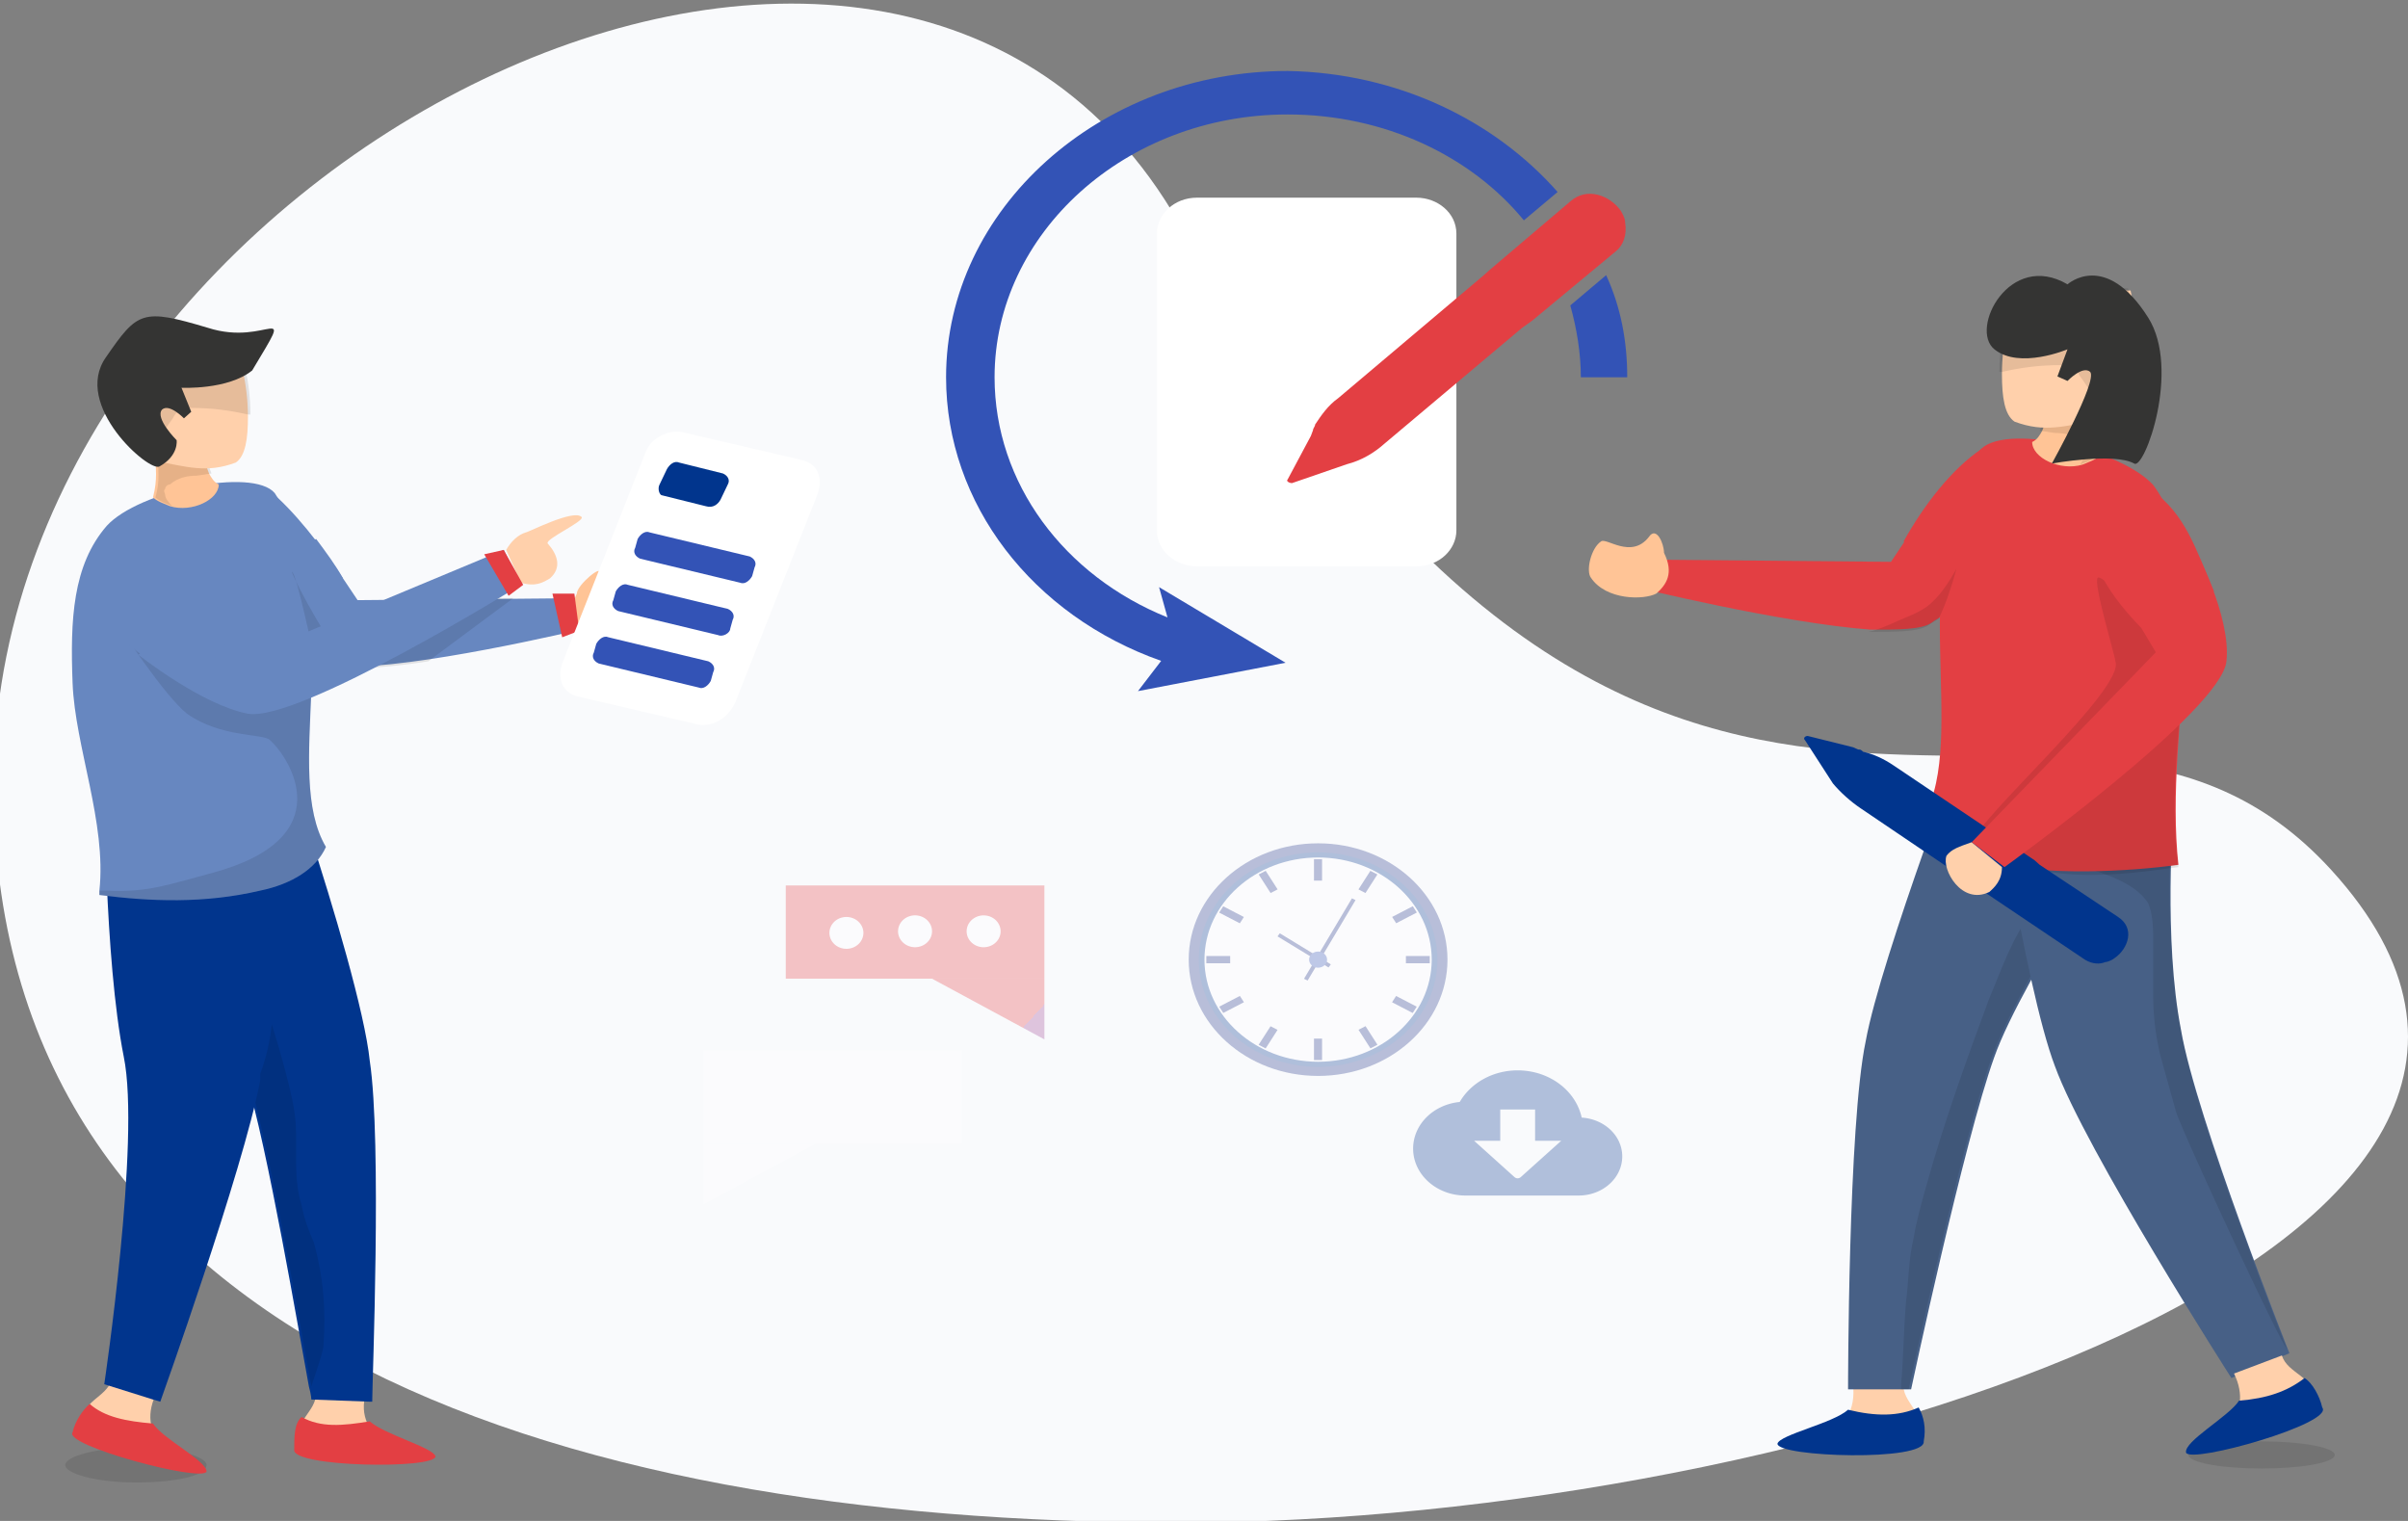 <svg fill="none" xmlns="http://www.w3.org/2000/svg" viewBox="0 0 380 240"><rect x="0" y="0" width="380" height="240" fill="#808080" stroke="none"/><path d="M367.837 137.215c-43.229-47.23-105.54 31.137-181.871-102.156C140.4-44.358 1.368 25.613-.969 121.122c-1.947 89.562 87.236 119.149 186.935 119.149 99.698 0 235.615-44.281 181.871-103.056Z" fill="#F9FAFC"/><path d="M223.506 89.366h-34.609c-3.328 0-6.323-2.387-6.323-5.668v-46.84c0-2.983 2.662-5.668 6.323-5.668h34.609c3.328 0 6.323 2.386 6.323 5.668v46.84c0 2.983-2.662 5.668-6.323 5.668Z" fill="url(#a)"/><path d="M205.206 44.615h-12.313c-1.331 0-2.663-1.194-2.663-2.387v-2.089c0-1.193 1.332-2.386 2.663-2.386h12.313c1.331 0 2.662 1.193 2.662 2.386v2.089c0 1.193-.999 2.387-2.662 2.387ZM219.182 60.725h-26.289c-1.331 0-2.663-1.193-2.663-2.386v-1.492c0-1.193 1.332-2.387 2.663-2.387h26.289c1.331 0 2.663 1.194 2.663 2.387v1.492c0 1.193-1.332 2.386-2.663 2.386ZM219.182 70.272h-26.289c-1.331 0-2.663-1.193-2.663-2.387v-1.491c0-1.194 1.332-2.387 2.663-2.387h26.289c1.331 0 2.663 1.193 2.663 2.387v1.491c0 1.492-1.332 2.387-2.663 2.387ZM219.182 80.118h-26.289c-1.331 0-2.663-1.194-2.663-2.387v-1.492c0-1.193 1.332-2.386 2.663-2.386h26.289c1.331 0 2.663 1.193 2.663 2.386v1.492c0 1.193-1.332 2.387-2.663 2.387Z" fill="#fff"/><path d="M255.122 39.543 241.81 50.582l-1.664 1.193-21.63 18.2c-1.664 1.49-3.661 2.684-5.99 3.281l-8.653 2.983c-.332 0-.998-.298-.665-.596l3.66-6.862.333-.895c0-.298.333-.597.333-.895.998-1.492 1.997-2.984 3.661-4.177l22.961-19.392.999-.895 12.645-10.74c2.663-2.387 6.323-.896 7.987 1.491.333.597.666 1.194.666 1.79.332 2.089-.333 3.58-1.331 4.475Z" fill="url(#b)"/><path d="m245.803 30.294-5.324 4.476c-8.32-10.144-21.964-16.708-37.272-16.708-25.624 0-46.256 18.796-46.256 41.47 0 16.707 10.982 31.326 27.288 37.89l-1.331-4.774 19.966 11.934-23.294 4.475 3.66-4.774c-20.299-7.16-33.943-24.762-33.943-44.751 0-26.553 24.293-48.332 53.91-48.332 17.305.299 32.613 7.757 42.596 19.094ZM256.79 59.532h-7.321c0-3.878-.666-7.757-1.664-11.337l5.657-4.773c2.329 5.071 3.328 10.442 3.328 16.11Z" fill="#3353B6"/><path opacity=".1" d="M356.904 231.726c6.374 0 11.541-.958 11.541-2.14 0-1.183-5.167-2.141-11.541-2.141-6.374 0-11.541.958-11.541 2.141 0 1.182 5.167 2.14 11.541 2.14Z" fill="#000"/><path d="M300.388 218.169c-.398 3.211 3.979 4.995 1.592 7.492l-13.929.714c3.184-1.427 4.775-3.925 4.377-7.85l7.96-.356Z" fill="#FFD0AB"/><path d="M280.496 227.802c.398-1.428 8.755-3.212 11.143-5.352 4.378 1.07 7.96 1.07 11.143-.357.796 1.427 1.194 3.211.796 5.352.398 3.211-23.082 2.497-23.082.357Z" fill="#01358D"/><path d="M291.637 219.239h9.949s8.357-39.247 13.133-52.448c4.377-12.487 25.072-43.527 25.072-43.527l-28.654-9.633s-14.327 37.462-16.714 50.663c-2.786 13.201-2.786 54.945-2.786 54.945Z" fill="#476086"/><path opacity=".1" d="M332.637 133.611c-6.367 9.99-15.521 25.332-18.306 33.181-4.776 13.201-13.133 52.447-13.133 52.447h-1.194v-.713c.398-4.282.398-8.92.796-13.201.398-3.211.398-6.779 1.194-9.99.398-2.498 1.194-5.352 1.99-8.206 2.785-9.99 6.367-19.98 9.949-29.613 1.99-4.639 3.581-9.634 6.765-13.558 3.184-3.925 7.562-7.136 11.939-10.347Z" fill="#000"/><path d="m352.134 217.455 9.153-3.925s-14.724-37.105-17.112-51.02c-2.786-14.271-1.194-34.251-1.194-34.251l-29.45-12.487s5.97 39.96 10.745 52.447c4.776 13.201 27.858 49.236 27.858 49.236Z" fill="#476086"/><path d="M360.107 213.887c.796 2.855 5.571 3.568 4.377 6.423l-13.132 4.995c2.387-2.141 2.785-5.352 1.193-8.563l7.562-2.855Z" fill="#FFD0AB"/><path d="M344.977 229.229c-.398-1.784 6.765-5.708 8.357-8.206 4.378-.357 7.562-1.427 10.347-3.568 1.194.714 2.388 2.855 2.786 4.638 1.99 2.498-20.694 8.92-21.49 7.136Z" fill="#01358D"/><path opacity=".1" d="M360.886 212.817c-.795-.357-16.714-34.608-17.51-37.463l-2.388-8.562a39.918 39.918 0 0 1-1.194-9.634v-8.562c0-1.784 0-4.282-.796-6.066-1.592-2.497-4.775-3.924-7.959-4.995-4.378-1.427-8.755-2.14-13.133-2.854-1.194-1.784 0-3.925 1.99-4.995 1.592-1.07 3.98-1.427 5.969-1.784 2.786-.357 5.572-.357 7.96 0 3.183.714 5.969 2.141 8.755 3.925-.398 6.422-.398 20.336 1.592 30.683 1.99 12.844 14.725 45.312 16.714 50.307Z" fill="#000"/><path d="M314.726 82.947s-1.194 3.212-2.786 7.136c-1.592 2.498-3.184 5.352-5.572 7.136-.398.357-1.193.713-1.591 1.07-1.592 1.07-5.174 1.07-9.552 1.07-14.326-1.07-37.409-6.778-37.409-6.778l1.194-4.282 39.399.357 2.388-3.568c1.194-2.14 2.786-4.281 4.378-6.422l9.551 4.281Z" fill="url(#c)"/><path d="M300.395 85.445c3.979 2.854 7.561 4.995 12.337 4.995 3.979-5.709 7.561-10.704 7.959-17.126l-7.959-2.497c-4.776 3.21-9.154 8.92-12.337 14.628Z" fill="url(#d)"/><path d="M344.963 102.214c-.796 10.703-2.388 23.191-1.194 34.251-7.959 1.07-20.694 1.784-29.45-.357-5.173-1.07-9.551-3.568-10.745-7.135 7.164-12.845-3.184-38.89 8.756-57.8 3.581-4.638 22.286-.356 27.459 5.352 4.776 6.422 5.572 15.699 5.174 25.689Z" fill="url(#e)"/><path opacity=".1" d="M343.774 136.822c-7.959 1.07-23.082 3.568-32.235-4.281.796-3.568 23.878-23.905 22.286-28.186 0-.714-3.581-12.488-2.786-13.201.796-.714 11.939 10.346 12.337 10.703.796.357 1.194.357 1.592.357-.796 11.06-2.785 23.191-1.194 34.608Z" fill="#000"/><path d="m329.042 151.45-12.735-8.563-1.591-1.07-21.093-14.271c-1.592-1.071-3.183-2.498-4.377-3.925l-4.378-6.779c-.398-.357 0-.713.398-.713l7.163 1.784.796.356c.398 0 .398 0 .796.357 1.592.357 3.184 1.07 4.776 2.141l22.286 14.985.796.713 12.337 8.206c2.786 1.784 1.592 4.995-.398 6.422-.398.357-1.194.714-1.592.714-.796.357-1.99.357-3.184-.357Z" fill="#01358D"/><path d="M331.437 71.887c-.796.713-1.99 1.07-2.786 1.427-3.582 1.07-7.96-1.07-7.96-3.568.796-.356 1.194-1.07 1.592-1.784.796-1.784.796-4.281 1.194-7.135l7.562 2.854c-.398 3.925-.796 5.352.398 8.206Z" fill="#FFC496"/><path opacity=".1" d="M329.456 71.53c0-.357.398-.713 0-1.07 0-.357-.398-.714-.796-.714-1.194-1.07-2.786-1.427-4.378-1.427l-2.387-.357c.795-1.784.795-4.281 1.193-7.135l7.562 2.854c0 3.925-.398 5.352.398 8.206-.796.713-1.99 1.07-2.786 1.427.398-.713.796-1.427 1.194-1.784Z" fill="#000"/><path d="M332.239 66.179h-.796c-5.572 1.07-8.756 2.14-13.531.356-1.592-1.07-1.99-3.924-1.99-7.492 0-4.995 1.194-10.703 3.184-13.201h17.112c1.592 6.779 0 14.271-3.979 20.337Z" fill="#FFD0AB"/><path opacity=".1" d="M332.234 66.178h-.796c-.796-1.07-.796-2.14-1.194-3.21-.398-1.428-1.194-2.498-1.989-3.569-.398-.713-.796-1.427-1.592-1.427-.398-.357-1.194-.357-1.592-.357-3.184 0-5.97.357-9.153 1.07h-.398c0-4.994 1.193-10.703 3.183-13.2h17.113c1.99 7.136.398 14.628-3.582 20.693Z" fill="#000"/><path d="M326.269 55.118s-7.561 3.212-11.541 0c-3.98-3.21 2.387-15.603 11.541-10.251 0 0 5.97-5.447 12.735 5.257 5.174 8.206-.615 24.092-2.207 23.022-3.184-1.784-13 0-13 0s7.248-13.033 6.054-14.46c-1.194-1.07-3.582 1.427-3.582 1.427l-1.592-.713 1.592-4.282Z" fill="#343433"/><path d="M252.642 85.445c.796-.714 4.776 2.854 7.562-.714 1.194-1.783 2.388 1.07 2.388 2.498 1.591 3.211.398 4.995-1.194 6.422-1.99 1.07-7.96 1.07-10.347-2.498-.796-1.07 0-4.638 1.591-5.708Z" fill="#FFC496"/><path d="M315.925 136.822c0 2.141-1.194 3.211-1.99 3.924-4.378 2.141-7.562-3.567-6.766-5.708.796-1.07 1.99-1.427 3.98-2.141l4.776 3.925Z" fill="#FFD0AB"/><path d="M346.173 86.158s5.97 11.06 5.174 18.196c-.796 7.85-35.021 32.468-35.021 32.468l-5.174-3.925 29.052-29.97-5.97-9.99 11.939-6.779Z" fill="url(#f)"/><path d="M337.825 99.003c5.173-1.07 8.357-2.141 11.541-5.709-2.786-6.422-4.378-12.13-9.949-16.055-5.572-1.07-9.154.713-11.144 5.708 2.388 6.78 4.378 10.704 9.552 16.056Z" fill="url(#g)"/><path opacity=".1" d="M308.753 89.013v.714c-.796 2.854-1.592 5.352-2.786 7.849-.398.357-1.194.714-1.592 1.07-1.591 1.07-5.173 1.07-9.551 1.07 1.592-.356 3.184-1.07 4.776-1.783 1.592-.714 2.786-1.07 4.377-2.14 1.99-1.428 3.582-3.925 4.776-6.066v-.714ZM10.297 231.176c0 1.379 4.997 2.757 11.148 2.757 6.15 0 11.148-1.034 11.148-2.757 0-1.379-4.998-2.757-11.148-2.757-6.15 0-11.148 1.378-11.148 2.757Z" fill="#000"/><path d="M49.894 219.803c0 3.101-3.844 4.48-1.922 7.237l13.454 1.034c-2.69-1.379-4.613-4.136-3.844-7.582l-7.688-.689Z" fill="#FFD0AB"/><path d="M68.727 229.797c-.385-1.378-8.073-3.446-10.38-5.514-4.228.689-7.688 1.034-10.763-.689-1.153 1.034-1.153 3.101-1.153 5.169-.385 2.757 22.296 3.102 22.296 1.034Z" fill="url(#h)"/><path d="M58.739 221.181h-.385l-9.226-.344s0-.69-.384-2.068c-1.538-8.271-6.535-37.91-9.995-48.938-1.153-4.136-3.844-9.994-7.304-16.198-6.535-12.751-14.992-26.881-14.992-26.881l28.062-8.616s1.922 5.514 4.229 13.096c3.844 11.718 8.841 28.605 9.61 36.186 1.922 12.752.385 50.661.385 53.763Z" fill="#01358D"/><path opacity=".1" d="M51.053 212.221c0 1.034-1.153 4.135-1.922 6.548-1.538-8.271-6.535-37.91-9.995-48.938-1.153-4.136-3.844-9.994-7.304-16.198 4.997 2.757 6.15-2.757 8.841 2.068 1.538 2.757 5.382 16.198 5.767 19.644.769 4.825-.385 9.995 1.153 14.819.384 2.068 1.153 4.136 1.922 5.859 1.538 5.514 1.922 10.684 1.538 16.198Z" fill="#000"/><path d="M17.607 217.735c-.77 2.757-4.998 3.447-4.229 6.548l12.686 4.136c-2.307-2.068-3.076-4.825-1.538-8.271l-6.92-2.413Z" fill="#FFD0AB"/><path d="M32.599 232.21c0-1.723-6.92-5.17-8.457-7.582-4.229-.345-7.688-1.034-9.995-3.102-1.153 1.034-2.306 2.757-2.69 4.481-1.538 2.067 20.373 7.926 21.142 6.203Z" fill="url(#i)"/><path d="M41.056 169.487v1.034c-2.691 14.13-15.761 50.661-15.761 50.661l-1.154-.345-7.688-2.412s5.766-38.599 3.075-51.695c-3.075-15.509-3.075-43.769-3.075-43.769l18.068-1.723s13.838 28.949 6.535 48.249Z" fill="#01358D"/><path d="M40.285 89.187s1.153 3.102 2.691 6.893c1.538 2.412 3.075 5.169 5.382 6.892.384.345 1.153.69 1.538 1.034 1.537 1.034 4.997 1.034 9.225 1.034 13.84-1.034 36.135-6.548 36.135-6.548l-.769-4.135-38.056.344-2.307-3.446c-1.153-2.068-2.69-4.136-4.229-6.203l-9.61 4.135Z" fill="#6787C0"/><path d="M54.125 91.255c-3.844 2.757-7.304 4.825-11.917 4.825-3.844-5.515-7.304-10.34-7.688-16.543l7.688-2.412c4.228 3.446 8.457 8.96 11.917 14.13Z" fill="#6787C0"/><path d="M100.257 91.6c-.77-.69-7.689 3.79-5.767-1.034.77-1.724-3.46 1.723-3.46 3.101-1.537 3.102-.384 4.825 1.154 6.204 1.922 1.034 7.688 1.034 9.995-2.413.384-1.378-.385-4.825-1.922-5.858Z" fill="#FFC496"/><path d="M90.64 93.668h-3.46l1.537 6.892 2.691-1.034-.769-5.858Z" fill="url(#j)"/><path d="M51.435 133.645c-1.537 3.447-5.382 5.859-10.379 6.893-8.841 2.068-17.298 1.723-25.371.689v-.689c1.153-10.684-3.844-22.746-4.229-32.74-.384-9.995 0-18.61 5.382-24.814 4.997-5.514 23.065-9.305 26.525-5.17 6.15 9.65 6.15 21.023 5.766 31.362-.385 9.65-1.153 18.611 2.306 24.469Z" fill="#6787C0"/><path d="M24.145 78.504c.768.69 1.922 1.034 2.69 1.378 3.46 1.034 7.689-1.033 7.689-3.446-.77-.345-1.154-1.034-1.538-1.723-.769-1.723-.769-4.136-1.153-6.893l-7.304 2.757c0 3.791.384 4.825-.384 7.927Z" fill="#FFC496"/><path opacity=".1" d="M26.073 78.16c0-.345-.385-.69 0-1.035 0-.344.384-.689.769-.689 1.153-1.034 2.69-1.378 4.228-1.378l2.307-.345c-.77-1.723-.77-4.136-1.154-6.893l-7.303 2.757c0 3.791.384 5.17-.385 7.927.769.69 1.922 1.034 2.691 1.378-.769-.689-1.153-1.378-1.153-1.723Z" fill="#000"/><path d="M23.367 72.645h.769c5.382 1.034 8.457 2.068 13.07.345 1.537-1.034 1.922-3.791 1.922-7.238 0-4.824-1.153-10.339-3.075-12.751l-16.53 2.068c-1.538 6.548 0 12.062 3.844 17.576Z" fill="#FFD0AB"/><path opacity=".1" d="M23.373 72.644h.769c.769-1.033.769-2.067 1.153-3.101.385-1.379 1.153-2.413 1.922-3.447.385-.689.77-1.378 1.538-1.378.384-.345 1.153-.345 1.538-.345 3.075 0 5.766.345 8.841 1.034h.385c0-4.825-1.154-10.339-3.076-12.751l-16.53 2.068c-1.922 6.892-.384 12.406 3.46 17.92Z" fill="#000"/><path d="M28.641 61.188s7.312.372 11.156-2.73c7.007-11.708 2.61-3.632-7-6.733-10.38-3.102-11.075-2.599-16.072 4.638-5.382 7.582 6.919 18.266 8.457 17.232 3.075-1.723 2.69-4.136 2.69-4.136s-3.46-3.446-2.306-4.824c1.153-1.034 3.46 1.378 3.46 1.378l1.153-1.034-1.538-3.79Z" fill="#343433"/><path opacity=".1" d="M49.895 104.351c3.46 2.413 17.683 0 17.683 0l13.454-9.994h-3.46s-22.295 8.616-23.064 8.96c-1.538.689-8.073-11.717-8.457-13.096.769 0 3.46 13.786 3.844 14.13Z" fill="#000"/><path d="m110.241 114.345-19.22-4.48c-2.307-.689-3.076-2.757-2.307-5.169l13.07-33.085c.769-2.413 3.46-3.791 5.766-3.447l19.221 4.48c2.307.69 3.075 2.758 2.307 5.17L116.007 110.9c-1.153 2.412-3.459 3.791-5.766 3.446Z" fill="url(#k)"/><path d="m111.397 79.882-6.92-1.723c-.384 0-.769-1.034-.384-1.723l1.153-2.413c.384-.689 1.153-1.378 1.922-1.034l6.92 1.724c.768.344 1.153 1.033.768 1.723l-1.153 2.412c-.384.69-1.153 1.379-2.306 1.034Z" fill="#01358D"/><path d="m116.77 91.944-15.761-3.791c-.768-.345-1.153-1.034-.768-1.723l.384-1.379c.384-.689 1.153-1.378 1.922-1.034l15.761 3.791c.769.345 1.153 1.034.769 1.724l-.384 1.378c-.385.69-1.154 1.379-1.923 1.034ZM113.317 100.216l-15.76-3.791c-.77-.345-1.154-1.034-.77-1.723l.385-1.379c.384-.689 1.153-1.378 1.922-1.034l15.761 3.791c.769.345 1.153 1.034.769 1.724l-.385 1.378c0 .69-1.153 1.379-1.922 1.034ZM110.239 108.486l-15.76-3.79c-.77-.345-1.154-1.034-.77-1.724l.385-1.378c.384-.689 1.153-1.379 1.922-1.034l15.761 3.791c.769.345 1.153 1.034.769 1.723l-.385 1.379c-.384.689-1.153 1.378-1.922 1.033Z" fill="#3353B6"/><path opacity=".1" d="M51.422 133.644c-1.537 3.447-5.381 5.859-10.379 6.893-8.841 2.068-17.298 1.723-25.371.689v-.689h1.153c6.535.345 9.995-1.034 16.53-2.757 20.758-5.514 12.301-18.265 9.226-21.023-1.153-1.033-7.689-.344-13.07-4.135-3.46-2.757-10.38-13.096-12.686-16.887 2.691 1.723 12.301 10.683 15.377 12.062 3.075 1.379 6.15 2.068 9.61 1.723 2.69 0 4.997-1.034 7.304-1.034-.385 10.339-1.153 19.3 2.306 25.158Z" fill="#000"/><path d="M82.19 91.944c2.306.69 3.459 0 4.612-.689 1.922-1.723 1.153-3.791-.384-5.514-.385-.69 5.766-3.447 5.382-4.136-1.154-1.378-8.457 2.413-8.842 2.413-1.153.344-2.306 1.378-3.075 2.757l2.306 5.17Z" fill="#FFD0AB"/><path d="M21.832 103.317s9.995 7.927 17.299 9.305c8.072 1.379 43.054-20.333 43.054-20.333l-2.69-5.514-38.827 16.197-8.457-7.581-10.379 7.926Z" fill="#6787C0"/><path d="M37.215 99.526c-2.69 3.791-4.612 6.203-8.841 7.927-5.766-3.791-11.148-7.238-13.839-12.752.385-4.825 3.075-7.237 8.842-7.926 6.535 4.135 9.61 6.892 13.838 12.751Z" fill="#6787C0"/><path d="m79.49 86.775-3.076.69 3.844 6.547 2.307-1.723-3.076-5.514Z" fill="url(#l)"/><g opacity=".3"><path d="M208.004 169.777c11.277 0 20.418-8.216 20.418-18.352 0-10.136-9.141-18.352-20.418-18.352s-20.418 8.216-20.418 18.352c0 10.136 9.141 18.352 20.418 18.352Z" fill="#1D3285"/><path d="M221 163.105c7.18-6.453 7.18-16.916 0-23.369-7.18-6.454-18.82-6.454-26 0-7.18 6.453-7.18 16.916 0 23.369 7.18 6.454 18.82 6.454 26 0Z" fill="#fff"/><path d="M208.004 168.349c-10.382 0-18.828-7.592-18.828-16.924s8.446-16.924 18.828-16.924 18.828 7.592 18.828 16.924-8.446 16.924-18.828 16.924Zm0-33.041c-9.884 0-17.931 7.232-17.931 16.117 0 8.885 8.047 16.117 17.931 16.117 9.885 0 17.931-7.232 17.931-16.117 0-8.885-8.046-16.117-17.931-16.117Z" fill="#01358D"/><path d="M208.632 163.887h-1.277v3.382h1.277v-3.382ZM208.632 135.571h-1.277v3.383h1.277v-3.383ZM215.488 161.923l-1.105.574 1.882 2.929 1.105-.573-1.882-2.93ZM199.734 137.412l-1.105.573 1.882 2.93 1.105-.574-1.882-2.929ZM220.314 157.161l-.638.993 3.259 1.691.638-.993-3.259-1.691ZM193.033 143.009l-.638.993 3.259 1.692.638-.994-3.259-1.691ZM200.503 161.937l-1.882 2.929 1.105.574 1.882-2.93-1.105-.573ZM216.257 137.414l-1.882 2.93 1.105.573 1.882-2.929-1.105-.574ZM195.662 157.155l-3.26 1.691.638.993 3.26-1.691-.638-.993ZM222.951 142.999l-3.26 1.691.638.994 3.26-1.692-.638-.993ZM225.627 150.852h-3.764v1.147h3.764v-1.147ZM194.131 150.852h-3.764v1.147h3.764v-1.147ZM213.343 141.757l-7.562 12.69.572.275 7.562-12.69-.572-.275Z" fill="#1D3285"/><path d="m201.966 147.274-.364.483 8.049 4.901.364-.482-8.049-4.902Z" fill="#1D3285"/><path d="M208.231 152.683c.773-.113 1.297-.767 1.172-1.461-.126-.695-.853-1.166-1.626-1.053-.772.112-1.296.766-1.171 1.461.125.694.853 1.165 1.625 1.053Z" fill="#3353B6"/></g><g opacity=".3" clip-path="url(#m)"><path d="M249.606 176.355c-.462-2.101-1.722-3.993-3.565-5.353-1.843-1.36-4.155-2.103-6.541-2.103-3.974 0-7.425 2.025-9.144 4.987-2.021.197-3.89 1.056-5.247 2.414-1.358 1.358-2.109 3.119-2.109 4.944 0 4.086 3.699 7.406 8.25 7.406h17.875c3.795 0 6.875-2.765 6.875-6.172 0-3.259-2.819-5.9-6.394-6.123Zm-3.231 3.654-6.394 5.74a.735.735 0 0 1-.976 0l-6.38-5.74h4.125v-4.937h5.5v4.937h4.125Z" fill="#04358C"/></g><g opacity=".3"><path d="M164.813 139.722H124v14.706h40.813v-14.706Z" fill="url(#n)"/><path d="M133.57 149.721c1.482 0 2.683-1.125 2.683-2.514 0-1.388-1.201-2.513-2.683-2.513-1.482 0-2.683 1.125-2.683 2.513 0 1.389 1.201 2.514 2.683 2.514ZM147.049 147.358c.238-1.371-.754-2.663-2.216-2.886-1.463-.224-2.842.705-3.08 2.076-.239 1.37.753 2.662 2.215 2.886 1.463.223 2.842-.706 3.081-2.076ZM157.873 147.362c.238-1.37-.754-2.662-2.216-2.886-1.462-.223-2.841.706-3.08 2.076-.239 1.37.753 2.663 2.216 2.886 1.462.224 2.841-.706 3.08-2.076Z" fill="#fff"/><path d="M164.813 154.428v9.581l-17.739-9.581h17.739Z" fill="url(#o)"/></g><g opacity=".3"><path d="M110.999 165.757h40.813v14.706h-40.813v-14.706Z" fill="url(#p)"/><path d="M142.243 175.757c-1.482 0-2.683-1.126-2.683-2.514 0-1.389 1.201-2.514 2.683-2.514 1.482 0 2.683 1.125 2.683 2.514 0 1.388-1.201 2.514-2.683 2.514ZM128.764 173.393c-.239-1.37.753-2.663 2.216-2.886 1.462-.224 2.841.706 3.08 2.076.239 1.37-.753 2.662-2.216 2.886-1.462.223-2.841-.706-3.08-2.076ZM117.94 173.397c-.239-1.37.753-2.662 2.215-2.886 1.463-.223 2.842.706 3.081 2.076.238 1.371-.754 2.663-2.216 2.886-1.462.224-2.842-.705-3.08-2.076Z" fill="#fff"/><path d="M111 180.463v9.581l17.738-9.581H111Z" fill="url(#q)"/></g><defs><linearGradient id="a" x1="197.426" y1="15.323" x2="219.826" y2="100.241" gradientUnits="userSpaceOnUse"><stop  offset="1" stop-color="#fff"/><stop offset="1" stop-color="#01358D"/></linearGradient><linearGradient id="b" x1="205.492" y1="16.879" x2="271.863" y2="23.492" gradientUnits="userSpaceOnUse"><stop offset="1" stop-color="#E33F43"/><stop offset="1" stop-color="#9D4894"/></linearGradient><linearGradient id="c" x1="260.346" y1="72.458" x2="328.039" y2="88.313" gradientUnits="userSpaceOnUse"><stop offset="1" stop-color="#E33F43"/><stop offset="1" stop-color="#9D4894"/></linearGradient><linearGradient id="d" x1="301.297" y1="64.93" x2="326.567" y2="67.156" gradientUnits="userSpaceOnUse"><stop offset="1" stop-color="#E33F43"/><stop offset="1" stop-color="#9D4894"/></linearGradient><linearGradient id="e" x1="305.418" y1="48.718" x2="357.323" y2="51.403" gradientUnits="userSpaceOnUse"><stop offset="1" stop-color="#E33F43"/><stop offset="1" stop-color="#9D4894"/></linearGradient><linearGradient id="f" x1="312.942" y1="70.959" x2="363.237" y2="74.364" gradientUnits="userSpaceOnUse"><stop offset="1" stop-color="#E33F43"/><stop offset="1" stop-color="#9D4894"/></linearGradient><linearGradient id="g" x1="329.211" y1="70.321" x2="355.502" y2="72.462" gradientUnits="userSpaceOnUse"><stop offset="1" stop-color="#E33F43"/><stop offset="1" stop-color="#9D4894"/></linearGradient><linearGradient id="h" x1="47.417" y1="221.334" x2="73.726" y2="227.967" gradientUnits="userSpaceOnUse"><stop offset="1" stop-color="#E33F43"/><stop offset="1" stop-color="#9D4894"/></linearGradient><linearGradient id="i" x1="12.322" y1="218.227" x2="38.248" y2="222.488" gradientUnits="userSpaceOnUse"><stop offset="1" stop-color="#E33F43"/><stop offset="1" stop-color="#9D4894"/></linearGradient><linearGradient id="j" x1="87.368" y1="91.6" x2="92.659" y2="91.876" gradientUnits="userSpaceOnUse"><stop offset="1" stop-color="#E33F43"/><stop offset="1" stop-color="#9D4894"/></linearGradient><linearGradient id="k" x1="109.297" y1="50.253" x2="86.544" y2="204.14" gradientUnits="userSpaceOnUse"><stop  offset="1" stop-color="#fff"/><stop offset="1" stop-color="#01358D"/></linearGradient><linearGradient id="l" x1="76.687" y1="84.604" x2="84.365" y2="85.159" gradientUnits="userSpaceOnUse"><stop offset="1" stop-color="#E33F43"/><stop offset="1" stop-color="#9D4894"/></linearGradient><linearGradient id="n" x1="125.814" y1="135.31" x2="174.315" y2="146.774" gradientUnits="userSpaceOnUse"><stop offset="1" stop-color="#E33F43"/><stop offset="1" stop-color="#9D4894"/></linearGradient><linearGradient id="o" x1="156.209" y1="151.44" x2="164.426" y2="158.899" gradientUnits="userSpaceOnUse"><stop offset="1" stop-color="#E33F43"/><stop offset="1" stop-color="#9D4894"/></linearGradient><linearGradient id="p" x1="142.633" y1="140.918" x2="142.612" y2="189.484" gradientUnits="userSpaceOnUse"><stop  offset="1" stop-color="#fff"/><stop offset="1" stop-color="#01358D"/></linearGradient><linearGradient id="q" x1="124.749" y1="164.281" x2="124.728" y2="195.921" gradientUnits="userSpaceOnUse"><stop  offset="1" stop-color="#fff"/><stop offset="1" stop-color="#01358D"/></linearGradient><clipPath id="m"><path fill="#fff" transform="translate(223 163.962)" d="M0 0h33v29.626H0z"/></clipPath></defs></svg>